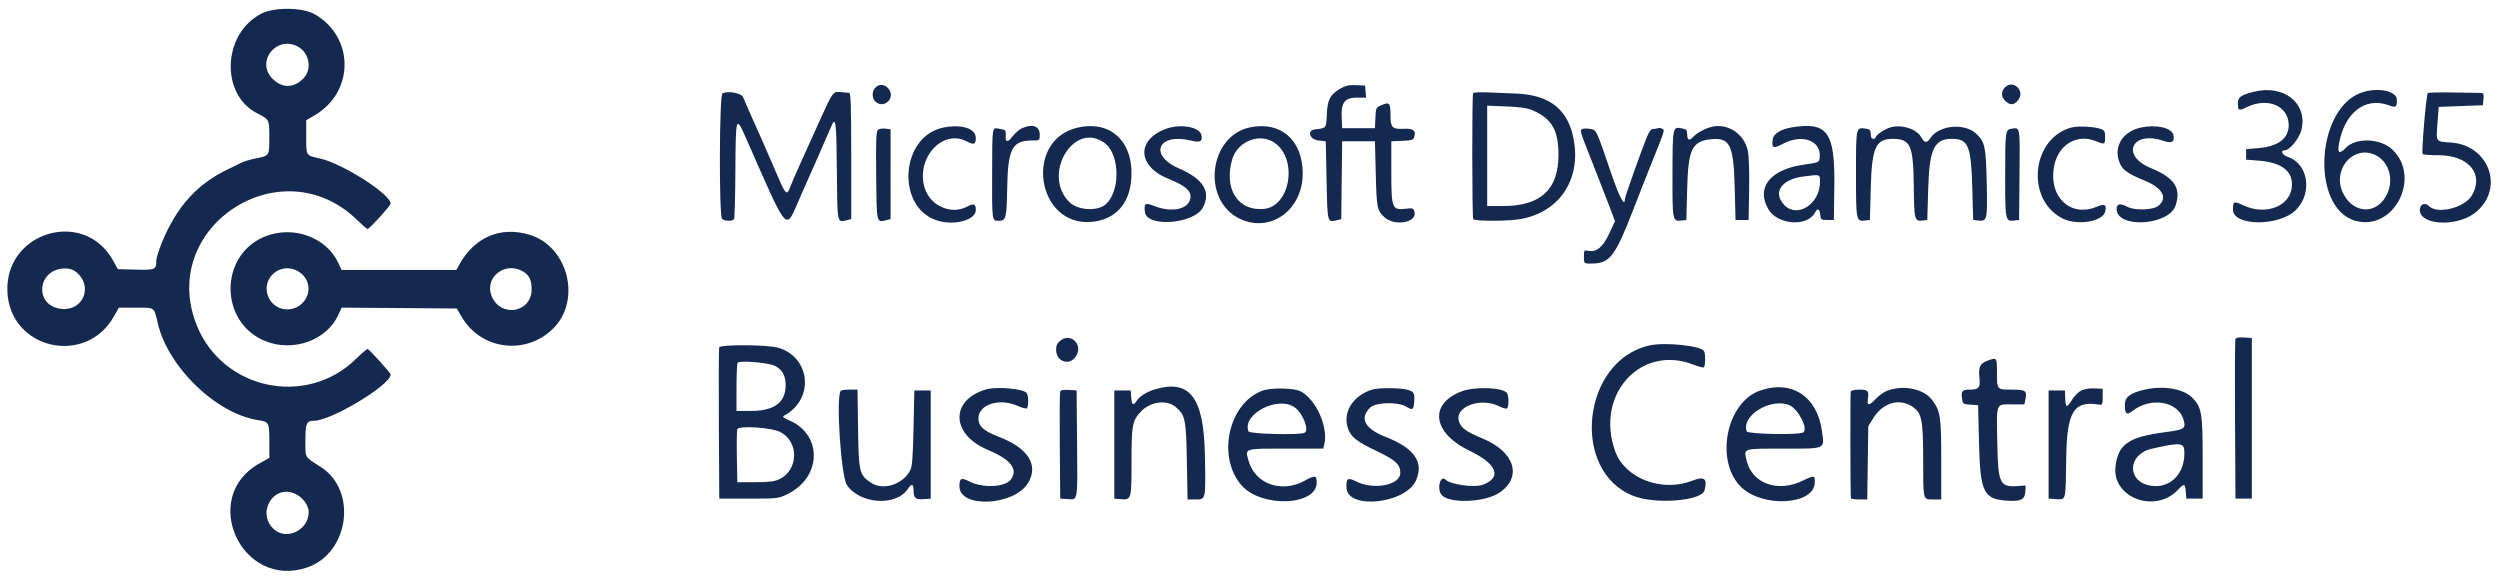 <svg xmlns="http://www.w3.org/2000/svg" viewBox="501.576 317.819 318.919 74.394" width="318.919" height="74.394"><g id="svgg" transform="matrix(1, 0, 0, 1, 459.633, 260.43)"><g id="g-1" transform="matrix(1, 0, 0, 1, 1.238, -8.538)"><path id="path0" d="M74.100 67.641 C 69.101 70.133,68.747 77.974,73.526 80.387 C 75.046 81.154,75.066 81.194,75.062 83.409 C 75.058 85.828,75.088 85.780,73.393 86.121 C 72.645 86.271,71.798 86.521,71.511 86.675 C 71.223 86.830,70.470 87.199,69.838 87.497 C 65.893 89.355,63.248 92.270,61.370 96.830 C 60.971 97.797,60.642 98.871,60.638 99.216 C 60.626 100.331,60.494 100.386,58.014 100.321 L 55.738 100.261 55.103 99.123 C 51.418 92.522,41.374 95.474,41.645 103.079 C 41.907 110.448,51.605 112.730,55.246 106.279 L 55.868 105.175 58.048 105.175 C 60.509 105.175,60.338 105.053,60.831 107.162 C 62.141 112.768,68.287 118.704,73.626 119.520 C 75.023 119.733,75.065 119.812,75.065 122.203 L 75.065 124.334 73.784 125.052 C 66.093 129.366,71.526 141.167,79.890 138.315 C 85.233 136.492,86.329 128.532,81.652 125.515 C 79.487 124.118,79.665 124.421,79.665 122.144 C 79.665 119.922,79.802 119.603,80.748 119.603 C 82.962 119.603,90.538 115.038,90.538 113.704 C 90.538 113.499,87.905 110.576,87.605 110.448 C 87.529 110.416,86.862 110.982,86.123 111.706 C 79.788 117.917,69.102 115.659,65.800 107.412 C 60.796 94.912,76.601 84.558,86.273 94.000 C 86.914 94.626,87.512 95.139,87.600 95.139 C 87.833 95.139,90.538 92.160,90.539 91.904 C 90.543 90.711,84.428 86.799,81.547 86.152 C 79.696 85.737,79.770 85.850,79.770 83.421 L 79.770 81.263 80.815 80.655 C 85.932 77.679,85.945 70.666,80.840 67.737 C 79.325 66.869,75.754 66.818,74.100 67.641 M78.640 71.835 C 80.195 72.639,80.574 74.770,79.376 75.968 C 78.108 77.236,76.568 77.190,75.356 75.848 C 73.388 73.670,76.005 70.472,78.640 71.835 M152.359 77.120 C 151.902 77.625,151.919 78.470,152.395 78.901 C 153.470 79.875,154.976 78.418,154.077 77.274 C 153.583 76.646,152.847 76.580,152.359 77.120 M211.729 77.207 C 210.388 77.982,210.049 78.617,209.963 80.518 C 209.882 82.312,209.916 82.268,208.468 82.430 C 207.402 82.549,207.747 83.721,208.887 83.847 L 209.827 83.952 209.932 88.968 C 210.047 94.462,210.010 94.329,211.304 94.004 L 211.806 93.878 211.862 88.915 L 211.918 83.952 214.009 83.952 L 216.100 83.952 216.208 88.134 C 216.320 92.471,216.379 92.764,217.316 93.641 C 218.581 94.823,221.485 94.329,221.149 92.988 C 221.019 92.471,220.956 92.447,220.019 92.557 C 218.289 92.762,218.191 92.511,218.191 87.851 L 218.191 83.952 219.601 83.890 C 220.912 83.833,221.020 83.791,221.144 83.300 C 221.332 82.547,220.968 82.302,219.746 82.357 C 218.300 82.423,218.087 82.196,218.087 80.593 C 218.087 79.064,217.952 78.914,216.956 79.330 C 216.242 79.628,216.224 79.666,216.163 80.957 L 216.100 82.279 214.009 82.279 L 211.918 82.279 211.857 80.890 C 211.773 78.977,212.263 78.366,213.871 78.379 L 214.974 78.387 214.910 77.615 L 214.846 76.843 213.696 76.789 C 212.814 76.747,212.355 76.845,211.729 77.207 M296.426 77.120 C 295.949 77.647,295.992 78.313,296.537 78.821 C 297.154 79.396,297.635 79.357,298.159 78.692 C 299.113 77.479,297.458 75.979,296.426 77.120 M328.176 77.646 C 326.535 78.068,326.189 78.324,326.189 79.115 C 326.189 80.056,326.288 80.100,327.298 79.606 C 329.994 78.287,332.668 79.428,332.670 81.897 C 332.672 83.586,331.322 84.609,328.809 84.821 L 327.235 84.954 327.235 85.625 L 327.235 86.296 328.751 86.411 C 331.644 86.631,333.090 87.646,333.089 89.457 C 333.086 92.138,329.880 93.516,326.886 92.122 C 325.642 91.543,325.562 91.576,325.562 92.675 C 325.562 94.807,331.471 94.834,333.590 92.712 C 335.752 90.547,335.167 86.797,332.532 85.927 C 331.834 85.697,331.558 85.102,332.148 85.102 C 332.811 85.102,334.081 83.520,334.322 82.395 C 335.045 79.025,331.990 76.664,328.176 77.646 M342.234 77.649 C 336.131 79.366,335.343 92.552,341.249 94.114 C 346.129 95.404,349.620 88.527,345.878 84.996 C 344.351 83.554,341.230 83.445,339.954 84.790 C 339.187 85.599,338.880 85.474,339.055 84.422 C 339.730 80.367,342.345 78.265,345.381 79.336 C 346.368 79.684,346.472 79.622,346.472 78.684 C 346.472 77.586,344.324 77.062,342.234 77.649 M132.865 77.846 C 132.461 78.072,132.416 93.440,132.818 93.842 C 133.125 94.150,134.165 94.173,134.348 93.877 C 134.422 93.758,134.498 90.935,134.517 87.604 C 134.558 80.746,134.590 80.644,135.832 83.459 C 141.408 96.099,140.844 95.470,142.741 91.166 C 143.374 89.728,144.455 87.282,145.143 85.729 C 145.831 84.177,146.539 82.554,146.717 82.122 C 147.317 80.664,147.406 81.324,147.462 87.661 C 147.523 94.614,147.464 94.335,148.788 94.003 L 149.294 93.876 149.294 85.830 C 149.294 79.539,149.237 77.781,149.033 77.772 C 148.889 77.765,148.438 77.724,148.030 77.681 C 146.963 77.568,146.961 77.570,145.311 81.237 C 144.484 83.075,143.336 85.614,142.760 86.879 C 142.184 88.144,141.608 89.485,141.480 89.859 C 141.122 90.900,140.888 90.701,140.004 88.604 C 139.241 86.794,137.052 81.813,136.111 79.748 C 135.881 79.243,135.607 78.604,135.502 78.328 C 135.299 77.794,133.535 77.471,132.865 77.846 M228.627 77.814 C 228.472 78.066,228.488 93.627,228.643 93.880 C 228.820 94.165,233.139 94.156,234.724 93.866 C 239.509 92.992,242.260 89.051,241.526 84.120 C 240.917 80.022,238.551 78.032,234.083 77.858 C 232.933 77.814,231.258 77.747,230.362 77.710 C 229.466 77.673,228.685 77.720,228.627 77.814 M350.418 77.800 C 350.218 77.923,349.587 85.287,349.751 85.572 C 349.801 85.659,350.710 85.729,351.771 85.729 C 355.630 85.729,357.626 88.122,356.042 90.848 C 355.132 92.415,351.662 93.303,350.600 92.242 C 350.051 91.692,349.399 91.957,349.399 92.729 C 349.399 94.614,353.928 94.907,356.299 93.176 C 360.276 90.273,358.397 84.456,353.372 84.111 C 351.378 83.975,351.463 84.103,351.655 81.547 L 351.803 79.561 354.626 79.456 L 357.449 79.352 357.514 78.568 C 357.577 77.808,357.557 77.783,356.887 77.774 C 356.506 77.769,354.939 77.745,353.404 77.722 C 351.869 77.698,350.525 77.733,350.418 77.800 M236.280 80.024 C 238.699 81.100,239.522 82.551,239.513 85.729 C 239.502 90.136,237.229 92.211,232.415 92.211 L 230.423 92.211 230.423 85.808 L 230.423 79.405 232.880 79.505 C 234.721 79.580,235.574 79.711,236.280 80.024 M161.192 82.171 C 155.477 83.174,154.911 92.615,160.476 94.121 C 162.634 94.705,165.186 93.951,165.186 92.729 C 165.186 91.910,164.944 91.826,164.007 92.314 C 162.040 93.341,159.423 92.196,158.696 89.991 C 157.451 86.221,160.881 82.323,164.007 83.953 C 164.945 84.442,165.186 84.357,165.186 83.539 C 165.186 82.340,163.506 81.765,161.192 82.171 M171.120 82.266 C 170.761 82.422,170.209 82.888,169.894 83.301 C 169.237 84.162,168.928 84.115,169.002 83.165 C 169.050 82.552,168.998 82.496,168.262 82.372 C 167.219 82.195,167.292 81.777,167.270 88.102 C 167.249 94.158,167.240 94.093,168.100 94.093 C 169.047 94.093,169.119 93.812,169.193 89.806 C 169.285 84.883,169.840 83.847,172.389 83.847 C 173.335 83.847,173.340 83.843,173.340 83.123 C 173.340 82.020,172.463 81.681,171.120 82.266 M178.167 82.207 C 171.274 83.809,172.934 94.879,179.970 94.230 C 183.198 93.933,185.050 91.662,185.050 88.000 C 185.050 83.715,182.157 81.280,178.167 82.207 M189.518 82.338 C 185.631 83.724,185.771 87.147,189.781 88.747 C 191.765 89.538,192.577 90.186,192.577 90.977 C 192.577 92.553,190.356 93.149,187.978 92.212 C 186.800 91.747,186.630 91.854,186.759 92.976 C 186.989 94.982,193.070 94.499,194.162 92.388 C 195.206 90.368,194.225 88.768,191.113 87.419 C 187.146 85.698,188.448 82.803,192.707 83.876 C 193.817 84.155,194.163 83.946,193.957 83.123 C 193.705 82.120,191.315 81.697,189.518 82.338 M200.160 82.176 C 194.922 83.268,193.967 91.428,198.801 93.805 C 202.721 95.733,206.909 92.742,206.888 88.029 C 206.869 83.779,204.086 81.358,200.160 82.176 M258.859 82.161 C 258.017 82.417,257.112 82.935,256.689 83.403 C 256.205 83.938,255.933 83.802,255.933 83.025 C 255.933 82.532,255.826 82.415,255.276 82.305 C 254.079 82.065,254.071 82.107,254.059 88.125 C 254.046 94.126,254.059 94.191,255.241 94.056 L 255.829 93.988 255.933 90.016 C 256.065 84.986,256.547 83.962,258.906 83.697 C 261.373 83.419,261.860 84.383,261.996 89.807 L 262.101 93.988 262.938 93.988 L 263.774 93.988 263.839 90.120 C 263.880 87.746,263.812 85.824,263.666 85.145 C 263.182 82.908,260.953 81.524,258.859 82.161 M269.259 82.182 C 267.842 82.421,266.926 83.003,266.843 83.718 C 266.710 84.857,266.897 84.933,268.177 84.259 C 270.653 82.957,273.085 83.883,272.837 86.033 C 272.766 86.645,272.748 86.653,270.780 86.935 C 266.519 87.544,264.680 89.866,266.287 92.609 C 267.466 94.623,271.251 94.901,272.243 93.047 C 272.571 92.434,272.834 92.537,272.909 93.309 C 272.971 93.951,273.020 93.988,273.811 93.988 L 274.647 93.988 274.706 89.597 C 274.797 82.762,273.809 81.417,269.259 82.182 M281.937 82.156 C 281.202 82.341,279.979 83.145,279.979 83.443 C 279.979 83.551,279.838 83.638,279.665 83.638 C 279.459 83.638,279.352 83.432,279.352 83.035 C 279.352 82.526,279.255 82.417,278.735 82.341 C 277.452 82.152,277.470 82.073,277.470 88.119 C 277.470 94.125,277.483 94.191,278.660 94.056 L 279.247 93.988 279.353 89.911 C 279.486 84.761,279.989 83.634,282.151 83.641 C 284.433 83.650,284.781 84.433,284.841 89.689 C 284.891 94.010,284.934 94.176,285.978 94.056 L 286.566 93.988 286.680 90.016 C 286.827 84.946,287.444 83.638,289.690 83.638 C 291.789 83.638,292.152 84.496,292.302 89.807 L 292.420 93.988 293.008 94.056 C 294.211 94.194,294.253 94.018,294.148 89.292 C 294.044 84.622,293.917 84.024,292.803 82.977 C 291.317 81.579,288.039 81.893,286.963 83.536 C 286.518 84.215,286.226 84.191,285.800 83.443 C 285.197 82.384,283.403 81.786,281.937 82.156 M305.020 82.181 C 299.921 83.452,299.040 91.238,303.711 93.742 C 305.613 94.762,308.996 94.234,309.273 92.875 C 309.449 92.012,309.183 91.878,308.150 92.309 C 304.864 93.682,302.061 91.085,302.714 87.272 C 303.206 84.395,305.635 82.908,308.135 83.952 C 309.193 84.394,309.252 84.366,309.252 83.424 C 309.252 82.727,309.166 82.549,308.749 82.391 C 307.946 82.086,305.872 81.969,305.020 82.181 M313.871 82.184 C 311.339 82.704,310.150 84.877,311.241 86.988 C 311.597 87.675,312.415 88.208,314.259 88.953 C 316.587 89.892,317.294 91.194,316.020 92.196 C 315.337 92.734,313.040 92.803,312.104 92.314 C 311.152 91.818,310.716 91.905,310.716 92.589 C 310.716 95.095,317.335 94.727,318.226 92.172 C 318.997 89.960,318.109 88.602,315.087 87.371 C 311.145 85.765,312.686 82.505,316.724 83.907 C 317.761 84.267,318.172 84.005,317.951 83.124 C 317.727 82.231,315.801 81.787,313.871 82.184 M152.733 82.471 C 152.471 82.663,152.432 83.556,152.479 88.340 C 152.541 94.539,152.493 94.333,153.806 94.003 L 154.313 93.876 154.313 88.154 L 154.313 82.431 153.677 82.338 C 153.328 82.287,152.903 82.347,152.733 82.471 M242.530 82.397 C 242.226 82.585,242.223 82.575,243.802 86.566 C 244.507 88.348,245.454 90.780,245.906 91.970 L 246.727 94.134 246.015 95.674 C 245.208 97.421,244.372 98.127,243.352 97.923 C 242.779 97.808,242.760 97.832,242.760 98.667 C 242.760 99.591,242.762 99.593,244.119 99.534 C 246.080 99.449,246.843 98.399,249.001 92.812 C 249.684 91.044,250.583 88.751,251.000 87.716 C 253.165 82.335,253.089 82.564,252.778 82.367 C 252.616 82.263,252.358 82.225,252.205 82.281 C 252.051 82.338,251.763 82.384,251.563 82.384 C 251.321 82.384,251.055 82.748,250.762 83.481 C 249.951 85.513,247.987 91.063,247.987 91.324 C 247.987 92.410,247.290 91.102,246.258 88.082 C 244.287 82.315,244.379 82.507,243.522 82.366 C 243.113 82.298,242.666 82.312,242.530 82.397 M297.334 82.343 C 296.520 82.472,296.504 82.584,296.501 88.265 C 296.497 94.113,296.513 94.191,297.687 94.056 L 298.275 93.988 298.331 88.210 C 298.390 82.024,298.415 82.172,297.334 82.343 M181.635 84.183 C 183.641 85.680,183.633 90.593,181.622 92.095 C 180.527 92.913,178.158 92.718,177.143 91.726 C 173.554 88.222,177.706 81.249,181.635 84.183 M203.262 84.117 C 206.316 86.173,205.325 92.300,201.893 92.585 C 198.593 92.859,196.790 89.982,197.905 86.225 C 198.581 83.949,201.378 82.848,203.262 84.117 M343.356 85.550 C 345.297 86.201,346.183 88.599,345.240 90.643 C 343.970 93.394,340.835 93.280,339.543 90.436 C 338.292 87.682,340.662 84.645,343.356 85.550 M272.870 89.186 C 272.870 91.921,270.027 93.779,268.373 92.125 C 266.788 90.540,267.898 88.810,270.734 88.446 C 272.979 88.159,272.870 88.121,272.870 89.186 M74.626 96.048 C 68.646 98.345,68.605 107.061,74.562 109.446 C 78.140 110.879,82.405 109.330,83.884 106.061 L 84.287 105.170 91.633 105.225 L 98.978 105.280 99.586 106.325 C 102.039 110.543,107.702 111.302,111.223 107.885 C 114.933 104.284,113.205 97.343,108.230 95.866 C 104.524 94.765,101.220 96.187,99.278 99.718 L 98.922 100.366 91.599 100.366 L 84.276 100.366 83.867 99.477 C 82.369 96.227,78.193 94.677,74.626 96.048 M50.434 100.635 C 52.582 102.397,51.389 105.537,48.646 105.338 C 44.997 105.074,45.364 100.175,49.033 100.173 C 49.588 100.172,50.059 100.328,50.434 100.635 M78.614 100.467 C 79.926 101.146,80.430 102.644,79.774 103.912 C 78.659 106.069,75.525 105.818,74.836 103.516 C 74.163 101.271,76.509 99.379,78.614 100.467 M107.264 100.469 C 108.187 100.947,108.521 101.576,108.521 102.838 C 108.521 105.866,104.489 106.495,103.398 103.637 C 102.527 101.355,105.022 99.310,107.264 100.469 M175.982 109.372 C 175.578 109.690,175.431 109.997,175.431 110.522 C 175.431 112.169,177.305 112.670,178.053 111.224 C 178.806 109.766,177.250 108.375,175.982 109.372 M325.871 109.189 C 325.814 109.339,325.791 113.978,325.821 119.498 L 325.876 129.535 326.921 129.535 L 327.967 129.535 327.967 119.289 L 327.967 109.043 326.971 108.980 C 326.297 108.936,325.942 109.004,325.871 109.189 M251.190 109.980 C 242.488 111.843,240.966 126.104,249.137 129.214 C 251.988 130.299,257.814 129.818,258.152 128.470 C 258.534 126.946,258.141 126.647,256.560 127.258 C 252.705 128.748,248.027 126.970,246.766 123.534 C 244.117 116.315,249.993 109.792,256.750 112.451 C 257.371 112.696,257.959 112.847,258.057 112.787 C 258.273 112.653,258.286 111.013,258.073 110.698 C 257.623 110.032,253.133 109.563,251.190 109.980 M132.453 110.246 C 132.398 110.389,132.378 114.788,132.408 120.021 L 132.462 129.535 136.226 129.535 C 139.927 129.535,140.009 129.525,141.184 128.948 C 145.503 126.827,145.660 121.441,141.456 119.582 C 140.511 119.164,140.453 119.100,140.829 118.892 C 144.603 116.801,144.096 111.513,140.004 110.292 C 138.648 109.887,132.605 109.850,132.453 110.246 M294.231 111.942 C 293.303 112.278,293.077 112.749,293.213 114.066 C 293.349 115.389,293.160 115.630,291.983 115.630 C 291.011 115.630,290.858 115.817,291.006 116.822 C 291.100 117.452,291.161 117.494,292.077 117.553 L 293.048 117.616 293.163 122.426 C 293.316 128.794,293.743 129.640,296.893 129.807 C 298.549 129.895,299.025 129.629,299.076 128.584 L 299.111 127.862 298.137 127.930 C 295.818 128.091,295.605 127.657,295.498 122.569 C 295.386 117.208,295.277 117.512,297.312 117.512 L 298.955 117.512 299.080 116.887 C 299.305 115.758,299.128 115.630,297.334 115.630 C 295.416 115.630,295.452 115.675,295.452 113.313 C 295.452 111.514,295.443 111.503,294.231 111.942 M139.528 112.586 C 140.482 113.045,140.930 113.832,140.930 115.048 C 140.930 117.272,139.484 118.348,136.495 118.348 L 134.658 118.348 134.658 115.351 C 134.658 113.703,134.728 112.282,134.814 112.194 C 135.115 111.887,138.695 112.185,139.528 112.586 M166.439 115.616 C 161.889 117.000,162.024 121.328,166.679 123.297 C 169.650 124.553,170.603 125.751,169.680 127.068 C 168.966 128.088,166.104 128.234,164.351 127.340 C 163.312 126.810,163.095 126.918,163.095 127.964 C 163.095 130.803,170.067 130.469,171.849 127.545 C 173.243 125.258,171.867 123.085,168.113 121.645 C 166.182 120.905,165.520 120.303,165.520 119.289 C 165.520 117.524,168.194 116.671,170.513 117.697 C 171.058 117.938,171.588 118.084,171.690 118.020 C 171.925 117.875,171.929 116.454,171.695 116.085 C 171.332 115.512,167.812 115.198,166.439 115.616 M187.976 115.616 C 187.002 115.912,186.101 116.472,185.759 116.993 C 185.275 117.733,185.083 117.638,185.009 116.623 L 184.945 115.734 183.900 115.734 L 182.854 115.734 182.854 122.635 L 182.854 129.535 183.653 129.601 C 185.039 129.715,185.050 129.679,185.050 124.830 C 185.050 120.113,185.141 119.619,186.235 118.445 C 187.443 117.149,189.523 116.871,190.687 117.850 C 191.906 118.876,192.017 119.416,192.112 124.778 L 192.198 129.639 193.220 129.639 C 194.545 129.639,194.521 129.753,194.411 123.951 C 194.270 116.575,192.473 114.248,187.976 115.616 M201.777 115.753 C 197.422 117.326,195.895 124.218,199.097 127.855 C 201.622 130.724,208.662 130.460,208.674 127.496 C 208.678 126.552,208.458 126.514,207.168 127.235 C 204.248 128.867,200.856 127.700,200.004 124.771 C 199.516 123.090,199.320 123.157,204.713 123.157 L 209.506 123.157 209.638 122.631 C 210.188 120.438,208.590 116.859,206.605 115.838 C 205.775 115.412,202.865 115.360,201.777 115.753 M215.785 115.616 C 213.321 116.366,211.971 118.484,212.648 120.537 C 213.019 121.660,213.756 122.247,216.349 123.480 C 218.724 124.610,219.341 125.180,219.341 126.244 C 219.341 127.830,215.932 128.480,213.668 127.325 C 212.624 126.792,212.391 126.963,212.480 128.200 C 212.681 131.002,220.083 130.159,221.354 127.189 C 222.350 124.859,221.118 123.092,217.514 121.684 C 214.803 120.626,214.096 119.317,215.483 117.930 C 216.187 117.227,219.030 117.156,220.119 117.815 C 220.916 118.296,221.025 118.225,221.109 117.168 C 221.197 116.067,221.086 115.879,220.209 115.635 C 219.333 115.392,216.562 115.380,215.785 115.616 M227.147 115.858 C 222.932 117.479,223.451 121.170,228.213 123.451 C 231.672 125.107,232.337 126.831,229.879 127.766 C 228.819 128.169,225.770 127.751,225.102 127.111 C 224.480 126.516,223.996 128.115,224.538 128.970 C 225.320 130.203,230.093 130.075,231.997 128.770 C 234.917 126.769,233.950 123.598,229.901 121.892 C 227.773 120.996,227.196 120.601,226.874 119.823 C 226.062 117.863,229.547 116.501,232.050 117.800 C 232.427 117.996,232.827 118.100,232.939 118.031 C 233.187 117.877,233.202 116.467,232.960 116.085 C 232.490 115.344,228.853 115.202,227.147 115.858 M265.201 115.763 C 260.865 117.300,259.437 124.854,262.867 128.105 C 265.605 130.700,272.001 130.349,272.202 127.594 C 272.279 126.543,272.161 126.516,270.667 127.247 C 267.486 128.804,264.189 127.606,263.506 124.647 C 263.150 123.102,262.977 123.157,268.152 123.157 C 273.736 123.157,273.460 123.285,273.116 120.852 C 272.494 116.451,269.213 114.342,265.201 115.763 M281.547 115.735 C 281.087 115.898,280.404 116.364,280.029 116.771 C 279.168 117.705,278.846 117.724,278.983 116.832 C 279.143 115.784,279.003 115.630,277.893 115.630 C 277.276 115.630,276.853 115.731,276.798 115.891 C 276.724 116.107,276.744 128.977,276.819 129.482 C 276.832 129.569,277.307 129.639,277.874 129.639 L 278.905 129.639 278.972 124.970 L 279.038 120.300 279.672 119.276 C 280.861 117.353,282.876 116.712,284.539 117.726 C 285.856 118.529,286.033 119.323,286.038 124.447 C 286.044 129.840,285.994 129.639,287.320 129.639 L 288.343 129.639 288.343 124.543 C 288.343 119.018,288.238 118.340,287.161 116.928 C 286.105 115.544,283.596 115.011,281.547 115.735 M306.205 115.742 C 305.852 115.920,305.334 116.435,305.055 116.887 C 304.319 118.080,304.187 118.018,304.148 116.466 L 304.130 115.734 303.084 115.734 L 302.039 115.734 302.039 122.635 L 302.039 129.535 303.025 129.598 C 304.267 129.678,304.215 129.887,304.285 124.510 C 304.363 118.418,305.225 117.003,308.521 117.547 C 308.892 117.609,308.939 117.500,308.939 116.571 L 308.939 115.525 307.893 115.473 C 307.269 115.441,306.589 115.550,306.205 115.742 M314.215 115.648 C 312.409 116.074,311.762 116.591,311.762 117.608 C 311.762 118.735,312.012 118.929,312.733 118.361 C 315.097 116.502,318.602 117.117,319.267 119.508 C 319.571 120.601,319.375 120.731,316.938 121.053 C 312.230 121.675,310.913 122.582,310.575 125.437 C 310.104 129.418,315.652 131.489,318.544 128.411 C 319.347 127.557,319.462 127.584,319.538 128.646 L 319.603 129.535 320.648 129.535 L 321.694 129.535 321.693 124.412 C 321.693 118.590,321.567 117.859,320.362 116.654 C 319.206 115.498,316.637 115.078,314.215 115.648 M147.970 115.769 C 147.319 116.420,147.978 126.667,148.744 127.803 C 150.393 130.250,155.042 130.547,156.514 128.300 C 156.992 127.570,157.239 127.617,157.243 128.437 C 157.248 129.470,157.473 129.675,158.515 129.601 L 159.435 129.535 159.435 122.635 L 159.435 115.734 158.390 115.734 L 157.344 115.734 157.240 120.544 C 157.154 124.476,157.073 125.467,156.791 125.981 C 155.805 127.778,153.327 128.529,151.793 127.495 C 150.331 126.510,150.243 126.138,150.166 120.596 L 150.098 115.630 149.103 115.630 C 148.557 115.630,148.047 115.693,147.970 115.769 M175.949 115.882 C 175.891 116.033,175.868 119.166,175.899 122.846 L 175.954 129.535 176.940 129.598 C 178.230 129.681,178.174 130.035,178.103 122.216 L 178.045 115.734 177.050 115.671 C 176.372 115.627,176.021 115.695,175.949 115.882 M205.897 117.917 C 206.964 118.706,207.771 120.888,207.092 121.149 C 206.302 121.452,200.095 121.286,199.970 120.958 C 199.117 118.737,203.775 116.348,205.897 117.917 M268.967 117.615 C 270.108 118.092,271.418 120.665,270.739 121.096 C 270.200 121.438,263.671 121.313,263.535 120.958 C 262.774 118.975,266.594 116.624,268.967 117.615 M140.237 121.033 C 142.637 122.257,142.591 125.850,140.159 127.043 C 139.530 127.352,138.878 127.435,137.062 127.439 L 134.762 127.444 134.704 124.212 C 134.672 122.434,134.698 120.845,134.761 120.680 C 134.948 120.192,139.115 120.460,140.237 121.033 M319.359 123.918 C 319.287 126.583,317.361 128.318,314.972 127.870 C 311.977 127.308,312.128 123.872,315.178 123.179 C 319.103 122.287,319.402 122.340,319.359 123.918 M78.271 128.879 C 79.290 129.305,80.084 130.355,80.083 131.276 C 80.081 133.495,77.364 134.882,75.723 133.501 C 73.370 131.521,75.471 127.709,78.271 128.879 " stroke="none" fill="#14294f" fill-rule="evenodd"></path></g></g></svg>